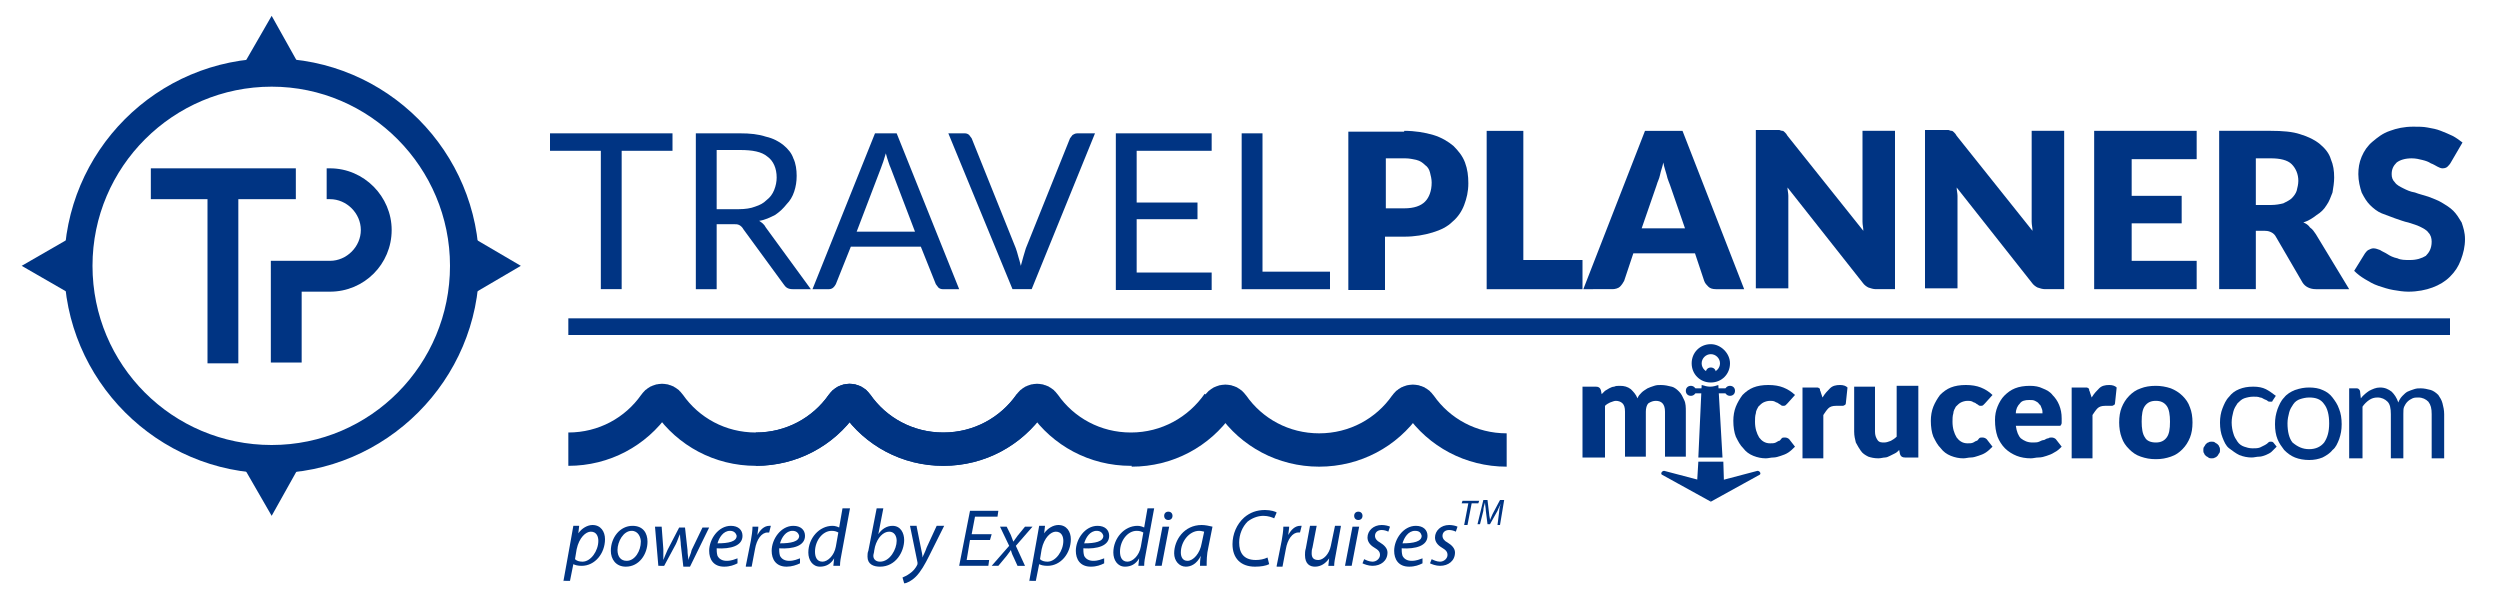 <?xml version="1.0" encoding="utf-8"?>
<!-- Generator: Adobe Illustrator 24.0.1, SVG Export Plug-In . SVG Version: 6.00 Build 0)  -->
<svg version="1.1" id="Layer_1" xmlns="http://www.w3.org/2000/svg" xmlns:xlink="http://www.w3.org/1999/xlink" x="0px" y="0px"
	 viewBox="0 0 300 72" style="enable-background:new 0 0 300 72;" xml:space="preserve">
<style type="text/css">
	.st0{fill:#003483;}
	.st1{fill:none;stroke:#003483;stroke-width:2;stroke-miterlimit:10;}
	.st2{fill:none;stroke:#003483;stroke-width:4;stroke-miterlimit:10;}
</style>
<g>
	<g>
		<path class="st0" d="M80.7,18.1h-6.1v16.6h-2.5V18.1h-6.1V16h14.7V18.1z"/>
		<path class="st0" d="M97.3,34.7h-2.2c-0.5,0-0.8-0.2-1-0.5l-4.9-6.7c-0.1-0.2-0.3-0.4-0.5-0.5c-0.2-0.1-0.4-0.1-0.8-0.1H86v7.8
			h-2.5V16h5.3c1.2,0,2.2,0.1,3.1,0.4c0.9,0.2,1.6,0.6,2.1,1c0.6,0.5,1,1,1.2,1.6c0.3,0.6,0.4,1.4,0.4,2.1c0,0.7-0.1,1.3-0.3,1.9
			s-0.5,1.1-0.9,1.5C94,25,93.6,25.4,93,25.8c-0.6,0.3-1.2,0.6-1.9,0.7c0.3,0.2,0.6,0.4,0.8,0.8L97.3,34.7z M88.7,25.1
			c0.7,0,1.4-0.1,1.9-0.3c0.6-0.2,1-0.4,1.4-0.8c0.4-0.3,0.7-0.7,0.9-1.2c0.2-0.5,0.3-1,0.3-1.5c0-1.1-0.4-2-1.1-2.5
			c-0.7-0.6-1.8-0.8-3.3-0.8H86v7.1H88.7z"/>
		<path class="st0" d="M115.1,34.7h-2c-0.2,0-0.4-0.1-0.5-0.2c-0.1-0.1-0.2-0.3-0.3-0.4l-1.8-4.5h-8.4l-1.8,4.5
			c-0.1,0.2-0.2,0.3-0.3,0.4c-0.1,0.1-0.3,0.2-0.5,0.2h-2l7.5-18.7h2.6L115.1,34.7z M109.8,27.8l-2.9-7.6c-0.1-0.2-0.2-0.5-0.3-0.8
			c-0.1-0.3-0.2-0.6-0.3-1c-0.2,0.7-0.4,1.3-0.6,1.8l-2.9,7.6H109.8z"/>
		<path class="st0" d="M131.4,16l-7.6,18.7h-2.3L113.8,16h2c0.2,0,0.4,0.1,0.5,0.2c0.1,0.1,0.2,0.3,0.3,0.4l5.3,13.2
			c0.1,0.3,0.2,0.6,0.3,1c0.1,0.3,0.2,0.7,0.3,1.1c0.1-0.4,0.2-0.7,0.3-1.1c0.1-0.3,0.2-0.7,0.3-1l5.3-13.2c0.1-0.1,0.2-0.3,0.3-0.4
			c0.2-0.1,0.3-0.2,0.6-0.2H131.4z"/>
		<path class="st0" d="M145.4,32.7l0,2.1h-11.5V16h11.5v2.1h-9v6.2h7.3v2h-7.3v6.4H145.4z"/>
		<path class="st0" d="M159.6,32.6v2.1H149V16h2.5v16.6H159.6z"/>
		<path class="st0" d="M168.5,15.7c1.3,0,2.5,0.2,3.5,0.5c1,0.3,1.8,0.8,2.4,1.3c0.6,0.6,1.1,1.2,1.4,2c0.3,0.8,0.4,1.6,0.4,2.5
			c0,1-0.2,1.8-0.5,2.6c-0.3,0.8-0.8,1.5-1.4,2c-0.6,0.6-1.4,1-2.4,1.3c-1,0.3-2.1,0.5-3.4,0.5h-2.3v6.4h-4.4v-19H168.5z M168.5,25
			c1.2,0,2-0.3,2.5-0.8c0.5-0.5,0.8-1.3,0.8-2.3c0-0.4-0.1-0.8-0.2-1.2c-0.1-0.4-0.3-0.7-0.6-0.9c-0.3-0.3-0.6-0.5-1-0.6
			c-0.4-0.1-0.9-0.2-1.4-0.2h-2.3v6H168.5z"/>
		<path class="st0" d="M189.9,31.2v3.5h-11.5v-19h4.4v15.5H189.9z"/>
		<path class="st0" d="M209.3,34.7h-3.4c-0.4,0-0.7-0.1-0.9-0.3c-0.2-0.2-0.4-0.4-0.5-0.7l-1.1-3.3H196l-1.1,3.3
			c-0.1,0.2-0.3,0.5-0.5,0.7c-0.2,0.2-0.6,0.3-0.9,0.3H190l7.4-19h4.5L209.3,34.7z M202.2,27.4l-1.8-5.2c-0.1-0.3-0.3-0.7-0.4-1.2
			c-0.1-0.4-0.3-0.9-0.4-1.5c-0.1,0.5-0.3,1-0.4,1.5c-0.1,0.5-0.3,0.8-0.4,1.2l-1.8,5.2H202.2z"/>
		<path class="st0" d="M227.4,15.7v19h-2.3c-0.3,0-0.6-0.1-0.9-0.2c-0.2-0.1-0.5-0.3-0.7-0.6l-9-11.4c0,0.3,0.1,0.7,0.1,1
			c0,0.3,0,0.6,0,0.9v10.2h-3.9v-19h2.3c0.2,0,0.4,0,0.5,0s0.2,0.1,0.4,0.1c0.1,0,0.2,0.1,0.3,0.2c0.1,0.1,0.2,0.2,0.3,0.4l9.1,11.4
			c0-0.4-0.1-0.7-0.1-1.1c0-0.3,0-0.7,0-1V15.7H227.4z"/>
		<path class="st0" d="M247.7,15.7v19h-2.3c-0.3,0-0.6-0.1-0.9-0.2c-0.2-0.1-0.5-0.3-0.7-0.6l-9-11.4c0,0.3,0.1,0.7,0.1,1
			c0,0.3,0,0.6,0,0.9v10.2h-3.9v-19h2.3c0.2,0,0.4,0,0.5,0s0.2,0.1,0.4,0.1c0.1,0,0.2,0.1,0.3,0.2c0.1,0.1,0.2,0.2,0.3,0.4l9.1,11.4
			c0-0.4-0.1-0.7-0.1-1.1c0-0.3,0-0.7,0-1V15.7H247.7z"/>
		<path class="st0" d="M255.8,19.1v4.4h6v3.3h-6v4.5h7.8v3.4h-12.3v-19h12.3v3.4H255.8z"/>
		<path class="st0" d="M281.9,34.7h-4c-0.7,0-1.3-0.3-1.6-0.8l-3.2-5.5c-0.1-0.2-0.3-0.4-0.5-0.5c-0.2-0.1-0.4-0.2-0.8-0.2h-1.1v7
			h-4.4v-19h6.2c1.4,0,2.6,0.1,3.5,0.4c1,0.3,1.8,0.7,2.4,1.2c0.6,0.5,1.1,1.1,1.3,1.8c0.3,0.7,0.4,1.4,0.4,2.2
			c0,0.6-0.1,1.2-0.2,1.8c-0.2,0.5-0.4,1.1-0.7,1.5c-0.3,0.5-0.7,0.9-1.2,1.2c-0.5,0.4-1,0.7-1.6,0.9c0.3,0.1,0.6,0.3,0.8,0.6
			c0.3,0.2,0.5,0.5,0.7,0.8L281.9,34.7z M272.5,24.6c0.6,0,1.1-0.1,1.5-0.2c0.4-0.2,0.8-0.4,1-0.6c0.3-0.3,0.5-0.6,0.6-0.9
			c0.1-0.4,0.2-0.8,0.2-1.2c0-0.8-0.3-1.5-0.8-2c-0.5-0.5-1.4-0.7-2.5-0.7h-1.8v5.6H272.5z"/>
		<path class="st0" d="M294.1,19.5c-0.1,0.2-0.3,0.4-0.4,0.5c-0.1,0.1-0.3,0.2-0.6,0.2c-0.2,0-0.4-0.1-0.6-0.2
			c-0.2-0.1-0.5-0.3-0.8-0.4c-0.3-0.2-0.6-0.3-1-0.4c-0.4-0.1-0.8-0.2-1.3-0.2c-0.8,0-1.4,0.2-1.8,0.5c-0.4,0.4-0.6,0.8-0.6,1.4
			c0,0.4,0.1,0.7,0.4,1c0.2,0.3,0.6,0.5,1,0.7c0.4,0.2,0.8,0.4,1.4,0.5c0.5,0.2,1,0.3,1.6,0.5c0.5,0.2,1.1,0.4,1.6,0.7
			c0.5,0.3,1,0.6,1.4,1c0.4,0.4,0.7,0.9,1,1.4c0.2,0.6,0.4,1.2,0.4,2c0,0.9-0.2,1.7-0.5,2.5c-0.3,0.8-0.7,1.4-1.3,2
			c-0.6,0.6-1.3,1-2.1,1.3c-0.8,0.3-1.8,0.5-2.9,0.5c-0.6,0-1.2-0.1-1.8-0.2c-0.6-0.1-1.2-0.3-1.8-0.5c-0.6-0.2-1.1-0.5-1.6-0.8
			c-0.5-0.3-0.9-0.6-1.3-1l1.3-2.1c0.1-0.1,0.2-0.3,0.4-0.4c0.2-0.1,0.4-0.2,0.6-0.2c0.3,0,0.5,0.1,0.8,0.2c0.3,0.2,0.6,0.3,0.9,0.5
			c0.3,0.2,0.7,0.4,1.2,0.5c0.4,0.2,0.9,0.2,1.5,0.2c0.8,0,1.4-0.2,1.9-0.5c0.4-0.4,0.7-0.9,0.7-1.7c0-0.4-0.1-0.8-0.4-1.1
			c-0.2-0.3-0.6-0.5-1-0.7c-0.4-0.2-0.8-0.3-1.4-0.5c-0.5-0.1-1-0.3-1.6-0.5c-0.5-0.2-1.1-0.4-1.6-0.6c-0.5-0.2-1-0.6-1.4-1
			c-0.4-0.4-0.7-0.9-1-1.5c-0.2-0.6-0.4-1.4-0.4-2.2c0-0.7,0.1-1.4,0.4-2.1c0.3-0.7,0.7-1.3,1.3-1.8c0.6-0.5,1.2-1,2.1-1.3
			c0.8-0.3,1.7-0.5,2.8-0.5c0.6,0,1.2,0,1.7,0.1c0.6,0.1,1.1,0.2,1.6,0.4c0.5,0.2,1,0.4,1.4,0.6c0.4,0.2,0.8,0.5,1.2,0.8L294.1,19.5
			z"/>
	</g>
	<g>
		<g>
			<g>
				<polygon class="st0" points="24.9,43.6 26.8,43.6 28.6,43.6 28.6,23.9 35.5,23.9 35.5,20.2 18.1,20.2 18.1,23.9 24.9,23.9 				
					"/>
				<path class="st0" d="M39.6,20.2h-0.4v3.7h0.4c2,0,3.7,1.7,3.7,3.7c0,2-1.7,3.7-3.7,3.7h-3.4h-3.7V35v8.5h3.7l0-8.5h3.4
					c4.1,0,7.4-3.3,7.4-7.4C47,23.6,43.7,20.2,39.6,20.2z"/>
			</g>
		</g>
		<g>
			<path class="st0" d="M32.6,56.8c-13.7,0-24.9-11.2-24.9-24.9S18.8,7,32.6,7s24.9,11.2,24.9,24.9S46.3,56.8,32.6,56.8z M32.6,10.4
				c-11.8,0-21.5,9.6-21.5,21.5s9.6,21.5,21.5,21.5S54,43.7,54,31.9S44.4,10.4,32.6,10.4z"/>
		</g>
		<g>
			<g>
				<g>
					<polygon class="st0" points="32.6,1.9 29.2,7.8 35.9,7.8 					"/>
				</g>
				<g>
					<polygon class="st0" points="32.6,61.9 35.9,56 29.2,56 					"/>
				</g>
			</g>
			<g>
				<g>
					<polygon class="st0" points="62.5,31.9 56.7,28.5 56.7,35.3 					"/>
				</g>
				<g>
					<polygon class="st0" points="2.6,31.9 8.5,35.3 8.5,28.5 					"/>
				</g>
			</g>
		</g>
	</g>
	<g>
		<path class="st0" d="M206.7,54.9h-2.9l0.4-8.7c0.3,0.1,0.7,0.2,1,0.2c0.4,0,0.7-0.1,1-0.2L206.7,54.9z"/>
		<polygon class="st0" points="206.9,58.7 205.3,59.4 205.2,59.4 203.6,58.7 203.8,55.4 206.8,55.4 		"/>
		<g>
			<path class="st0" d="M189.9,54.9v-8.5h1.6c0.3,0,0.5,0.1,0.6,0.4l0.1,0.5c0.1-0.1,0.3-0.3,0.4-0.4c0.2-0.1,0.3-0.2,0.5-0.3
				c0.2-0.1,0.4-0.2,0.6-0.2c0.2-0.1,0.4-0.1,0.7-0.1c0.5,0,0.9,0.1,1.3,0.4c0.3,0.3,0.6,0.6,0.8,1.1c0.1-0.3,0.3-0.5,0.5-0.7
				c0.2-0.2,0.4-0.3,0.7-0.5c0.2-0.1,0.5-0.2,0.8-0.3c0.3-0.1,0.5-0.1,0.8-0.1c0.5,0,0.9,0.1,1.3,0.2c0.4,0.1,0.7,0.4,0.9,0.6
				c0.3,0.3,0.4,0.6,0.6,1s0.2,0.9,0.2,1.4v5.4h-2.5v-5.4c0-0.9-0.4-1.3-1.1-1.3c-0.3,0-0.6,0.1-0.9,0.3c-0.2,0.2-0.3,0.6-0.3,1v5.4
				h-2.5v-5.4c0-0.5-0.1-0.8-0.3-1c-0.2-0.2-0.5-0.3-0.8-0.3c-0.2,0-0.4,0.1-0.7,0.2c-0.2,0.1-0.4,0.2-0.6,0.4v6.2H189.9z"/>
		</g>
		<g>
			<path class="st0" d="M214.5,48.4c-0.1,0.1-0.2,0.2-0.2,0.2c-0.1,0.1-0.2,0.1-0.3,0.1c-0.1,0-0.2,0-0.3-0.1
				c-0.1-0.1-0.2-0.1-0.3-0.2c-0.1-0.1-0.3-0.1-0.4-0.2c-0.2-0.1-0.4-0.1-0.6-0.1c-0.3,0-0.6,0.1-0.8,0.2s-0.4,0.3-0.6,0.5
				c-0.1,0.2-0.3,0.5-0.3,0.8c-0.1,0.3-0.1,0.7-0.1,1c0,0.8,0.2,1.4,0.5,1.9c0.3,0.4,0.7,0.7,1.3,0.7c0.3,0,0.5,0,0.7-0.1
				s0.3-0.2,0.4-0.2s0.2-0.2,0.3-0.3c0.1-0.1,0.2-0.1,0.4-0.1c0.2,0,0.4,0.1,0.5,0.2l0.7,0.9c-0.3,0.3-0.5,0.5-0.8,0.7
				c-0.3,0.2-0.6,0.3-0.9,0.4c-0.3,0.1-0.6,0.2-0.9,0.2c-0.3,0-0.6,0.1-0.9,0.1c-0.5,0-1-0.1-1.5-0.3c-0.5-0.2-0.9-0.5-1.2-0.9
				c-0.4-0.4-0.6-0.8-0.9-1.4c-0.2-0.5-0.3-1.2-0.3-1.9c0-0.6,0.1-1.2,0.3-1.7c0.2-0.5,0.5-1,0.8-1.4c0.4-0.4,0.8-0.7,1.3-0.9
				c0.5-0.2,1.1-0.3,1.8-0.3c0.7,0,1.3,0.1,1.8,0.3s1,0.5,1.4,0.9L214.5,48.4z"/>
		</g>
		<g>
			<path class="st0" d="M218.7,47.7c0.3-0.5,0.6-0.8,0.9-1.1c0.3-0.3,0.7-0.4,1.2-0.4c0.4,0,0.7,0.1,0.9,0.3l-0.2,1.9
				c0,0.1-0.1,0.2-0.1,0.2c-0.1,0-0.1,0.1-0.3,0.1c0,0-0.1,0-0.2,0c-0.1,0-0.1,0-0.2,0c-0.1,0-0.2,0-0.2,0c-0.1,0-0.2,0-0.2,0
				c-0.4,0-0.7,0.1-0.9,0.3c-0.2,0.2-0.4,0.5-0.6,0.8v5.2h-2.5v-8.5h1.5c0.1,0,0.2,0,0.3,0c0.1,0,0.2,0.1,0.2,0.1
				c0.1,0,0.1,0.1,0.1,0.2c0,0.1,0.1,0.2,0.1,0.3L218.7,47.7z"/>
		</g>
		<g>
			<path class="st0" d="M230.2,46.4v8.5h-1.6c-0.3,0-0.5-0.1-0.6-0.4l-0.1-0.5c-0.2,0.2-0.3,0.3-0.5,0.4c-0.2,0.1-0.4,0.2-0.6,0.3
				c-0.2,0.1-0.4,0.2-0.6,0.2s-0.5,0.1-0.8,0.1c-0.5,0-0.9-0.1-1.2-0.2c-0.4-0.2-0.7-0.4-0.9-0.7c-0.2-0.3-0.4-0.6-0.6-1
				c-0.1-0.4-0.2-0.8-0.2-1.3v-5.4h2.5v5.4c0,0.4,0.1,0.7,0.3,1s0.5,0.3,0.8,0.3c0.3,0,0.5-0.1,0.8-0.2c0.2-0.1,0.5-0.3,0.7-0.5
				v-6.1H230.2z"/>
		</g>
		<g>
			<path class="st0" d="M238.2,48.4c-0.1,0.1-0.2,0.2-0.2,0.2c-0.1,0.1-0.2,0.1-0.3,0.1c-0.1,0-0.2,0-0.3-0.1
				c-0.1-0.1-0.2-0.1-0.3-0.2c-0.1-0.1-0.3-0.1-0.4-0.2c-0.2-0.1-0.4-0.1-0.6-0.1c-0.3,0-0.6,0.1-0.8,0.2c-0.2,0.1-0.4,0.3-0.6,0.5
				c-0.1,0.2-0.3,0.5-0.3,0.8c-0.1,0.3-0.1,0.7-0.1,1c0,0.8,0.2,1.4,0.5,1.9c0.3,0.4,0.7,0.7,1.3,0.7c0.3,0,0.5,0,0.7-0.1
				c0.2-0.1,0.3-0.2,0.4-0.2s0.2-0.2,0.3-0.3c0.1-0.1,0.2-0.1,0.4-0.1c0.2,0,0.4,0.1,0.5,0.2l0.7,0.9c-0.3,0.3-0.5,0.5-0.8,0.7
				c-0.3,0.2-0.6,0.3-0.9,0.4c-0.3,0.1-0.6,0.2-0.9,0.2c-0.3,0-0.6,0.1-0.9,0.1c-0.5,0-1-0.1-1.5-0.3c-0.5-0.2-0.9-0.5-1.2-0.9
				c-0.4-0.4-0.6-0.8-0.9-1.4c-0.2-0.5-0.3-1.2-0.3-1.9c0-0.6,0.1-1.2,0.3-1.7c0.2-0.5,0.5-1,0.8-1.4c0.4-0.4,0.8-0.7,1.3-0.9
				c0.5-0.2,1.1-0.3,1.8-0.3c0.7,0,1.3,0.1,1.8,0.3c0.5,0.2,1,0.5,1.4,0.9L238.2,48.4z"/>
		</g>
		<g>
			<path class="st0" d="M241.9,51.1c0.1,0.7,0.3,1.2,0.6,1.5c0.4,0.3,0.8,0.5,1.4,0.5c0.3,0,0.6,0,0.8-0.1c0.2-0.1,0.4-0.2,0.6-0.2
				c0.2-0.1,0.3-0.2,0.5-0.2c0.1-0.1,0.3-0.1,0.4-0.1c0.2,0,0.4,0.1,0.5,0.2l0.7,0.9c-0.3,0.3-0.5,0.5-0.9,0.7
				c-0.3,0.2-0.6,0.3-0.9,0.4c-0.3,0.1-0.6,0.2-1,0.2c-0.3,0-0.6,0.1-0.9,0.1c-0.6,0-1.2-0.1-1.7-0.3c-0.5-0.2-1-0.5-1.4-0.9
				c-0.4-0.4-0.7-0.9-0.9-1.4c-0.2-0.6-0.3-1.2-0.3-2c0-0.6,0.1-1.1,0.3-1.6c0.2-0.5,0.5-1,0.8-1.3c0.4-0.4,0.8-0.7,1.3-0.9
				c0.5-0.2,1.1-0.3,1.8-0.3c0.6,0,1.1,0.1,1.5,0.3c0.5,0.2,0.9,0.4,1.2,0.8c0.3,0.3,0.6,0.7,0.8,1.2c0.2,0.5,0.3,1,0.3,1.6
				c0,0.2,0,0.3,0,0.5c0,0.1,0,0.2-0.1,0.3c0,0.1-0.1,0.1-0.2,0.1c-0.1,0-0.2,0-0.3,0H241.9z M245.1,49.6c0-0.2,0-0.4-0.1-0.6
				c-0.1-0.2-0.1-0.4-0.3-0.5c-0.1-0.2-0.3-0.3-0.5-0.4c-0.2-0.1-0.4-0.1-0.7-0.1c-0.5,0-0.9,0.1-1.1,0.4c-0.3,0.3-0.5,0.7-0.5,1.2
				H245.1z"/>
		</g>
		<g>
			<path class="st0" d="M251,47.7c0.3-0.5,0.6-0.8,0.9-1.1c0.3-0.3,0.7-0.4,1.2-0.4c0.4,0,0.7,0.1,0.9,0.3l-0.2,1.9
				c0,0.1-0.1,0.2-0.1,0.2c-0.1,0-0.1,0.1-0.3,0.1c0,0-0.1,0-0.2,0c-0.1,0-0.1,0-0.2,0c-0.1,0-0.2,0-0.2,0c-0.1,0-0.2,0-0.2,0
				c-0.4,0-0.7,0.1-0.9,0.3c-0.2,0.2-0.4,0.5-0.6,0.8v5.2h-2.5v-8.5h1.5c0.1,0,0.2,0,0.3,0c0.1,0,0.2,0.1,0.2,0.1
				c0.1,0,0.1,0.1,0.1,0.2c0,0.1,0.1,0.2,0.1,0.3L251,47.7z"/>
		</g>
		<g>
			<path class="st0" d="M258.7,46.3c0.6,0,1.2,0.1,1.8,0.3c0.5,0.2,1,0.5,1.4,0.9s0.7,0.8,0.9,1.4c0.2,0.5,0.3,1.1,0.3,1.8
				c0,0.7-0.1,1.3-0.3,1.8c-0.2,0.5-0.5,1-0.9,1.4c-0.4,0.4-0.8,0.7-1.4,0.9s-1.1,0.3-1.8,0.3c-0.7,0-1.2-0.1-1.8-0.3
				s-1-0.5-1.4-0.9c-0.4-0.4-0.7-0.8-0.9-1.4c-0.2-0.5-0.3-1.2-0.3-1.8c0-0.7,0.1-1.3,0.3-1.8c0.2-0.5,0.5-1,0.9-1.4
				c0.4-0.4,0.8-0.7,1.4-0.9C257.4,46.4,258,46.3,258.7,46.3z M258.7,53.1c0.6,0,1-0.2,1.3-0.6c0.3-0.4,0.4-1,0.4-1.9
				c0-0.8-0.1-1.5-0.4-1.9c-0.3-0.4-0.7-0.6-1.3-0.6c-0.6,0-1,0.2-1.3,0.6c-0.3,0.4-0.4,1-0.4,1.9c0,0.8,0.1,1.5,0.4,1.9
				C257.6,52.9,258.1,53.1,258.7,53.1z"/>
		</g>
		<g>
			<path class="st0" d="M264.4,54c0-0.1,0-0.3,0.1-0.4c0.1-0.1,0.1-0.2,0.2-0.3c0.1-0.1,0.2-0.2,0.3-0.2c0.1-0.1,0.3-0.1,0.4-0.1
				c0.1,0,0.3,0,0.4,0.1c0.1,0.1,0.2,0.1,0.3,0.2c0.1,0.1,0.2,0.2,0.2,0.3c0.1,0.1,0.1,0.3,0.1,0.4c0,0.1,0,0.3-0.1,0.4
				c-0.1,0.1-0.1,0.2-0.2,0.3s-0.2,0.2-0.3,0.2c-0.1,0.1-0.3,0.1-0.4,0.1c-0.1,0-0.3,0-0.4-0.1s-0.2-0.1-0.3-0.2
				c-0.1-0.1-0.2-0.2-0.2-0.3C264.4,54.3,264.4,54.2,264.4,54z"/>
		</g>
		<g>
			<path class="st0" d="M272.7,48.1c0,0.1-0.1,0.1-0.1,0.1s-0.1,0-0.2,0c-0.1,0-0.2,0-0.3-0.1c-0.1-0.1-0.2-0.1-0.4-0.2
				s-0.3-0.2-0.5-0.2c-0.2-0.1-0.5-0.1-0.8-0.1c-0.4,0-0.8,0.1-1.1,0.2c-0.3,0.1-0.6,0.4-0.8,0.6c-0.2,0.3-0.4,0.6-0.5,1
				c-0.1,0.4-0.2,0.8-0.2,1.3c0,0.5,0.1,1,0.2,1.3c0.1,0.4,0.3,0.7,0.5,1c0.2,0.3,0.5,0.5,0.8,0.6c0.3,0.1,0.6,0.2,1,0.2
				c0.4,0,0.6,0,0.9-0.1c0.2-0.1,0.4-0.2,0.6-0.3c0.2-0.1,0.3-0.2,0.4-0.3c0.1-0.1,0.2-0.1,0.3-0.1c0.1,0,0.2,0,0.3,0.1l0.4,0.5
				c-0.2,0.2-0.4,0.4-0.6,0.6c-0.2,0.2-0.5,0.3-0.7,0.4c-0.3,0.1-0.5,0.2-0.8,0.2c-0.3,0-0.6,0.1-0.9,0.1c-0.5,0-1-0.1-1.5-0.3
				c-0.4-0.2-0.8-0.5-1.2-0.8s-0.6-0.8-0.8-1.3c-0.2-0.5-0.3-1.1-0.3-1.8c0-0.6,0.1-1.2,0.3-1.7c0.2-0.5,0.4-1,0.8-1.4
				c0.3-0.4,0.7-0.7,1.2-0.9c0.5-0.2,1-0.3,1.7-0.3c0.6,0,1.1,0.1,1.5,0.3c0.4,0.2,0.8,0.5,1.2,0.8L272.7,48.1z"/>
		</g>
		<g>
			<path class="st0" d="M277.1,46.5c0.6,0,1.2,0.1,1.6,0.3c0.5,0.2,0.9,0.5,1.2,0.9c0.3,0.4,0.6,0.8,0.8,1.4
				c0.2,0.5,0.3,1.1,0.3,1.8c0,0.7-0.1,1.2-0.3,1.8c-0.2,0.5-0.4,1-0.8,1.3c-0.3,0.4-0.8,0.7-1.2,0.9c-0.5,0.2-1,0.3-1.6,0.3
				c-0.6,0-1.2-0.1-1.7-0.3s-0.9-0.5-1.3-0.9c-0.3-0.4-0.6-0.8-0.8-1.3c-0.2-0.5-0.3-1.1-0.3-1.8c0-0.7,0.1-1.2,0.3-1.8
				c0.2-0.5,0.4-1,0.8-1.4c0.3-0.4,0.8-0.7,1.3-0.9C276,46.6,276.5,46.5,277.1,46.5z M277.1,53.9c0.8,0,1.4-0.3,1.8-0.8
				c0.4-0.6,0.6-1.3,0.6-2.3c0-1-0.2-1.8-0.6-2.3c-0.4-0.6-1-0.8-1.8-0.8c-0.4,0-0.8,0.1-1.1,0.2c-0.3,0.1-0.6,0.3-0.8,0.6
				c-0.2,0.3-0.4,0.6-0.5,1c-0.1,0.4-0.2,0.8-0.2,1.3c0,1,0.2,1.8,0.6,2.3C275.7,53.6,276.3,53.9,277.1,53.9z"/>
		</g>
		<g>
			<path class="st0" d="M281.9,54.9v-8.3h0.9c0.2,0,0.3,0.1,0.4,0.3l0.1,0.9c0.3-0.4,0.7-0.7,1-0.9c0.4-0.2,0.8-0.4,1.3-0.4
				c0.6,0,1,0.2,1.4,0.5c0.3,0.3,0.6,0.7,0.8,1.3c0.1-0.3,0.3-0.6,0.5-0.8c0.2-0.2,0.4-0.4,0.6-0.5c0.2-0.1,0.5-0.2,0.8-0.3
				c0.3-0.1,0.5-0.1,0.8-0.1c0.4,0,0.8,0.1,1.2,0.2c0.3,0.1,0.6,0.3,0.9,0.6c0.2,0.3,0.4,0.6,0.5,1c0.1,0.4,0.2,0.8,0.2,1.3v5.3
				h-1.5v-5.3c0-0.7-0.1-1.1-0.4-1.5c-0.3-0.3-0.7-0.5-1.2-0.5c-0.2,0-0.5,0-0.7,0.1c-0.2,0.1-0.4,0.2-0.6,0.4
				c-0.2,0.2-0.3,0.4-0.4,0.6c-0.1,0.2-0.1,0.5-0.1,0.9v5.3h-1.5v-5.3c0-0.7-0.1-1.2-0.4-1.5c-0.3-0.3-0.7-0.5-1.2-0.5
				c-0.4,0-0.7,0.1-1,0.3c-0.3,0.2-0.6,0.5-0.8,0.8v6.2H281.9z"/>
		</g>
		<rect x="202.9" y="46.6" class="st0" width="4.7" height="0.6"/>
		<path class="st0" d="M205.3,41.3c-1.3,0-2.3,1-2.3,2.3c0,1.3,1,2.3,2.3,2.3c1.3,0,2.3-1,2.3-2.3C207.6,42.4,206.5,41.3,205.3,41.3
			z M205.3,44.7c-0.6,0-1.1-0.5-1.1-1.1s0.5-1.1,1.1-1.1s1.1,0.5,1.1,1.1S205.9,44.7,205.3,44.7z"/>
		<circle class="st0" cx="202.9" cy="46.9" r="0.6"/>
		<circle class="st0" cx="207.6" cy="46.9" r="0.6"/>
		<circle class="st0" cx="205.3" cy="44.7" r="0.6"/>
		<g>
			<path class="st0" d="M205.3,60.2l-5.8-3.2c-0.3-0.1-0.1-0.5,0.2-0.5l5.7,1.5"/>
			<path class="st0" d="M205.3,60.2l5.8-3.2c0.3-0.1,0.1-0.5-0.2-0.5l-5.7,1.5"/>
		</g>
	</g>
	<line class="st1" x1="68.2" y1="39.2" x2="294" y2="39.2"/>
	<g>
		<path class="st2" d="M68.2,53.9c4.3,0,8.1-2.1,10.4-5.4c0.4-0.6,1.3-0.6,1.7,0c2.3,3.3,6.1,5.4,10.4,5.4c4.3,0,8.1-2.1,10.4-5.4
			c0.4-0.6,1.3-0.6,1.7,0c2.3,3.3,6.1,5.4,10.4,5.4c4.4,0,8.2-2.2,10.5-5.5"/>
		<path class="st2" d="M90.7,53.9c4.3,0,8.1-2.1,10.4-5.4c0.4-0.6,1.3-0.6,1.7,0c2.3,3.3,6.1,5.4,10.4,5.4c4.3,0,8.1-2.1,10.4-5.4
			c0.4-0.6,1.3-0.6,1.7,0c2.3,3.3,6.1,5.4,10.4,5.4c4.4,0,8.2-2.2,10.5-5.5"/>
		<path class="st2" d="M135.8,54c4.3,0,8.1-2.1,10.4-5.4c0.4-0.6,1.3-0.6,1.7,0c2.3,3.3,6.1,5.4,10.4,5.4c4.3,0,8.1-2.1,10.4-5.4
			c0.4-0.6,1.3-0.6,1.7,0c2.3,3.3,6.1,5.4,10.4,5.4"/>
	</g>
	<g>
		<path class="st0" d="M67.6,69.8l0.9-5c0.1-0.6,0.2-1.2,0.3-1.7h0.7l-0.1,0.9h0c0.4-0.6,1.1-1,1.7-1c1,0,1.5,0.8,1.5,1.7
			c0,1.7-1.2,3.2-2.8,3.2c-0.5,0-0.8-0.1-1-0.2h0l-0.4,2H67.6z M69,67.1c0.2,0.2,0.5,0.3,0.9,0.3c1,0,1.9-1.3,1.9-2.5
			c0-0.5-0.2-1.1-0.9-1.1c-0.6,0-1.4,0.7-1.7,2.1L69,67.1z"/>
		<path class="st0" d="M77.7,65c0,1.5-1,3-2.6,3c-1.2,0-1.8-0.9-1.8-1.9c0-1.6,1.1-3,2.6-3C77.2,63.1,77.7,64,77.7,65z M74.1,66
			c0,0.8,0.4,1.3,1.1,1.3c1,0,1.7-1.2,1.7-2.3c0-0.5-0.3-1.3-1.1-1.3C74.8,63.7,74.1,65,74.1,66z"/>
		<path class="st0" d="M79.4,63.2l0.2,2.7c0,0.6,0,0.9,0,1.3h0c0.1-0.3,0.3-0.7,0.5-1.2l1.4-2.7h0.7l0.3,2.7c0,0.5,0.1,0.9,0.1,1.2
			h0c0.1-0.4,0.3-0.7,0.4-1.2l1.3-2.7h0.8l-2.3,4.7h-0.8l-0.3-2.6c0-0.4-0.1-0.8-0.1-1.3h0c-0.2,0.4-0.3,0.8-0.5,1.2l-1.4,2.6H79
			l-0.4-4.7H79.4z"/>
		<path class="st0" d="M88.5,67.6c-0.4,0.2-0.9,0.4-1.6,0.4c-1.3,0-1.8-0.9-1.8-1.9c0-1.4,1.1-3,2.6-3c0.9,0,1.4,0.5,1.4,1.2
			c0,1.2-1.4,1.6-3.1,1.5c0,0.2,0,0.6,0.1,0.9c0.2,0.4,0.6,0.6,1.1,0.6c0.6,0,1-0.2,1.3-0.3L88.5,67.6z M87.6,63.7
			c-0.8,0-1.3,0.8-1.5,1.5c1.3,0,2.3-0.2,2.3-0.9C88.3,63.9,88,63.7,87.6,63.7z"/>
		<path class="st0" d="M89.5,67.9l0.6-3c0.1-0.6,0.2-1.2,0.2-1.7H91c0,0.3-0.1,0.7-0.1,1h0c0.3-0.6,0.8-1.1,1.4-1.1
			c0.1,0,0.2,0,0.2,0l-0.2,0.8c0,0-0.1,0-0.2,0c-0.7,0-1.3,0.8-1.5,2l-0.4,2.1H89.5z"/>
		<path class="st0" d="M96,67.6C95.6,67.8,95,68,94.4,68c-1.3,0-1.8-0.9-1.8-1.9c0-1.4,1.1-3,2.6-3c0.9,0,1.4,0.5,1.4,1.2
			c0,1.2-1.4,1.6-3.1,1.5c0,0.2,0,0.6,0.1,0.9c0.2,0.4,0.6,0.6,1.1,0.6c0.6,0,1-0.2,1.3-0.3L96,67.6z M95.1,63.7
			c-0.8,0-1.3,0.8-1.5,1.5c1.3,0,2.3-0.2,2.3-0.9C95.8,63.9,95.5,63.7,95.1,63.7z"/>
		<path class="st0" d="M102,61l-1,5.4c-0.1,0.5-0.2,1-0.2,1.5H100l0.1-0.9h0c-0.4,0.7-1,1-1.7,1c-0.9,0-1.4-0.8-1.4-1.7
			c0-1.7,1.3-3.2,2.9-3.2c0.3,0,0.6,0.1,0.8,0.2l0.4-2.3H102z M100.6,63.9c-0.2-0.1-0.4-0.2-0.8-0.2c-1.1,0-2,1.2-2,2.5
			c0,0.6,0.2,1.2,0.9,1.2c0.6,0,1.4-0.7,1.6-1.8L100.6,63.9z"/>
		<path class="st0" d="M106,61l-0.6,3.1h0c0.4-0.6,1-1,1.7-1c1,0,1.4,0.9,1.4,1.7c0,1.4-1,3.2-2.9,3.2c-0.8,0-1.5-0.3-1.5-1.2
			c0-0.2,0-0.5,0.1-0.7l1-5.1H106z M104.9,66.1c0,0.2-0.1,0.4-0.1,0.6c0,0.4,0.3,0.7,0.8,0.7c1.2,0,2-1.5,2-2.5
			c0-0.6-0.3-1.1-0.9-1.1c-0.7,0-1.4,0.7-1.7,1.8L104.9,66.1z"/>
		<path class="st0" d="M110,63.2l0.5,2.5c0.1,0.5,0.2,0.9,0.2,1.2h0c0.1-0.3,0.3-0.6,0.5-1.2l1.2-2.6h0.9l-1.8,3.6
			c-0.5,1-1,1.9-1.6,2.5c-0.5,0.5-1.1,0.8-1.4,0.8l-0.2-0.7c0.2-0.1,0.5-0.2,0.9-0.5c0.3-0.2,0.7-0.6,0.9-1.1c0-0.1,0-0.1,0-0.2
			l-0.9-4.4H110z"/>
		<path class="st0" d="M118.8,64.8h-2.4l-0.4,2.4h2.7l-0.1,0.7h-3.5l1.3-6.6h3.4l-0.1,0.7H117l-0.4,2.1h2.4L118.8,64.8z"/>
		<path class="st0" d="M120.8,63.2l0.5,1c0.1,0.3,0.2,0.5,0.3,0.8h0c0.2-0.3,0.3-0.4,0.5-0.7l0.9-1.1h0.9l-2,2.3l1.1,2.4h-0.9
			l-0.5-1.1c-0.2-0.4-0.2-0.5-0.3-0.8h0c-0.1,0.2-0.3,0.4-0.5,0.7l-1,1.2H119l2.1-2.4l-1.1-2.3H120.8z"/>
		<path class="st0" d="M123.5,69.8l0.9-5c0.1-0.6,0.2-1.2,0.3-1.7h0.7l-0.1,0.9h0c0.4-0.6,1.1-1,1.7-1c1,0,1.5,0.8,1.5,1.7
			c0,1.7-1.2,3.2-2.8,3.2c-0.5,0-0.8-0.1-1-0.2h0l-0.4,2H123.5z M124.8,67.1c0.2,0.2,0.5,0.3,0.9,0.3c1,0,1.9-1.3,1.9-2.5
			c0-0.5-0.2-1.1-0.9-1.1c-0.6,0-1.4,0.7-1.7,2.1L124.8,67.1z"/>
		<path class="st0" d="M132.5,67.6c-0.4,0.2-0.9,0.4-1.6,0.4c-1.3,0-1.8-0.9-1.8-1.9c0-1.4,1.1-3,2.6-3c0.9,0,1.4,0.5,1.4,1.2
			c0,1.2-1.4,1.6-3.1,1.5c0,0.2,0,0.6,0.1,0.9c0.2,0.4,0.6,0.6,1.1,0.6c0.6,0,1-0.2,1.3-0.3L132.5,67.6z M131.6,63.7
			c-0.8,0-1.3,0.8-1.5,1.5c1.3,0,2.3-0.2,2.3-0.9C132.3,63.9,132,63.7,131.6,63.7z"/>
		<path class="st0" d="M138.5,61l-1,5.4c-0.1,0.5-0.2,1-0.2,1.5h-0.7l0.1-0.9h0c-0.4,0.7-1,1-1.7,1c-0.9,0-1.4-0.8-1.4-1.7
			c0-1.7,1.3-3.2,2.9-3.2c0.3,0,0.6,0.1,0.8,0.2l0.4-2.3H138.5z M137.2,63.9c-0.2-0.1-0.4-0.2-0.8-0.2c-1.1,0-2,1.2-2,2.5
			c0,0.6,0.2,1.2,0.9,1.2c0.6,0,1.4-0.7,1.6-1.8L137.2,63.9z"/>
		<path class="st0" d="M138.6,67.9l0.9-4.7h0.8l-0.9,4.7H138.6z M139.7,61.9c0-0.3,0.2-0.5,0.5-0.5c0.3,0,0.5,0.2,0.5,0.5
			c0,0.3-0.2,0.5-0.5,0.5C139.9,62.4,139.7,62.2,139.7,61.9z"/>
		<path class="st0" d="M144,67.9c0-0.3,0-0.7,0.1-1.2h0c-0.5,1-1.2,1.3-1.8,1.3c-0.8,0-1.4-0.7-1.4-1.6c0-1.6,1.2-3.4,3.3-3.4
			c0.4,0,0.9,0.1,1.3,0.2l-0.5,2.5c-0.2,0.8-0.2,1.7-0.2,2.2H144z M144.5,63.8c-0.1,0-0.3-0.1-0.6-0.1c-1.2,0-2.2,1.3-2.2,2.6
			c0,0.5,0.2,1,0.8,1c0.7,0,1.5-0.9,1.7-2.1L144.5,63.8z"/>
		<path class="st0" d="M152.3,67.7c-0.4,0.2-1,0.3-1.7,0.3c-1.7,0-2.7-1-2.7-2.7c0-1.2,0.5-2.4,1.4-3.2c0.7-0.6,1.5-0.9,2.5-0.9
			c0.7,0,1.3,0.2,1.4,0.3l-0.3,0.7c-0.2-0.1-0.7-0.3-1.3-0.3c-0.7,0-1.4,0.3-1.9,0.7c-0.6,0.6-1,1.5-1,2.5c0,1.2,0.5,2.1,2,2.1
			c0.5,0,1-0.1,1.4-0.3L152.3,67.7z"/>
		<path class="st0" d="M153.2,67.9l0.6-3c0.1-0.6,0.2-1.2,0.2-1.7h0.7c0,0.3-0.1,0.7-0.1,1h0c0.3-0.6,0.8-1.1,1.4-1.1
			c0.1,0,0.2,0,0.2,0l-0.2,0.8c0,0-0.1,0-0.2,0c-0.7,0-1.3,0.8-1.5,2l-0.4,2.1H153.2z"/>
		<path class="st0" d="M160.9,63.2l-0.6,3.3c-0.1,0.5-0.2,1-0.2,1.4h-0.7l0.1-0.9h0c-0.4,0.6-1,1-1.7,1c-0.6,0-1.2-0.3-1.2-1.4
			c0-0.2,0-0.5,0.1-0.8l0.5-2.7h0.8l-0.5,2.6c-0.1,0.3-0.1,0.5-0.1,0.7c0,0.5,0.2,0.8,0.8,0.8c0.6,0,1.3-0.7,1.5-1.7l0.5-2.4H160.9z
			"/>
		<path class="st0" d="M161.4,67.9l0.9-4.7h0.8l-0.9,4.7H161.4z M162.5,61.9c0-0.3,0.2-0.5,0.5-0.5c0.3,0,0.5,0.2,0.5,0.5
			c0,0.3-0.2,0.5-0.5,0.5C162.7,62.4,162.5,62.2,162.5,61.9z"/>
		<path class="st0" d="M163.7,67.1c0.2,0.1,0.6,0.3,1,0.3c0.5,0,0.9-0.4,0.9-0.8c0-0.4-0.2-0.6-0.7-0.9c-0.5-0.3-0.8-0.7-0.8-1.2
			c0-0.8,0.7-1.5,1.7-1.5c0.4,0,0.8,0.1,1,0.2l-0.2,0.6c-0.2-0.1-0.5-0.2-0.8-0.2c-0.5,0-0.8,0.3-0.8,0.7c0,0.3,0.2,0.6,0.6,0.8
			c0.5,0.3,0.9,0.7,0.9,1.2c0,1-0.8,1.6-1.8,1.6c-0.5,0-1-0.2-1.2-0.3L163.7,67.1z"/>
		<path class="st0" d="M170.7,67.6c-0.4,0.2-0.9,0.4-1.6,0.4c-1.3,0-1.8-0.9-1.8-1.9c0-1.4,1.1-3,2.6-3c0.9,0,1.4,0.5,1.4,1.2
			c0,1.2-1.4,1.6-3.1,1.5c0,0.2,0,0.6,0.1,0.9c0.2,0.4,0.6,0.6,1.1,0.6c0.6,0,1-0.2,1.3-0.3L170.7,67.6z M169.8,63.7
			c-0.8,0-1.3,0.8-1.5,1.5c1.3,0,2.3-0.2,2.3-0.9C170.5,63.9,170.3,63.7,169.8,63.7z"/>
		<path class="st0" d="M171.8,67.1c0.2,0.1,0.6,0.3,1,0.3c0.5,0,0.9-0.4,0.9-0.8c0-0.4-0.2-0.6-0.7-0.9c-0.5-0.3-0.8-0.7-0.8-1.2
			c0-0.8,0.7-1.5,1.7-1.5c0.4,0,0.8,0.1,1,0.2l-0.2,0.6c-0.2-0.1-0.5-0.2-0.8-0.2c-0.5,0-0.8,0.3-0.8,0.7c0,0.3,0.2,0.6,0.6,0.8
			c0.5,0.3,0.9,0.7,0.9,1.2c0,1-0.8,1.6-1.8,1.6c-0.5,0-1-0.2-1.2-0.3L171.8,67.1z"/>
		<path class="st0" d="M176.2,60.4h-0.8l0.1-0.3h2l-0.1,0.3h-0.8l-0.5,2.6h-0.4L176.2,60.4z"/>
		<path class="st0" d="M179.7,63l0.2-1.6c0-0.3,0.1-0.7,0.2-1h0c-0.1,0.3-0.3,0.6-0.4,0.9l-0.9,1.6h-0.3l-0.2-1.6
			c0-0.3-0.1-0.7-0.1-1h0c-0.1,0.3-0.2,0.7-0.2,1l-0.4,1.6h-0.3l0.7-2.9h0.5l0.2,1.7c0,0.2,0.1,0.5,0.1,0.7h0
			c0.1-0.2,0.2-0.5,0.3-0.7l0.9-1.7h0.5L180,63H179.7z"/>
	</g>
</g>
</svg>
